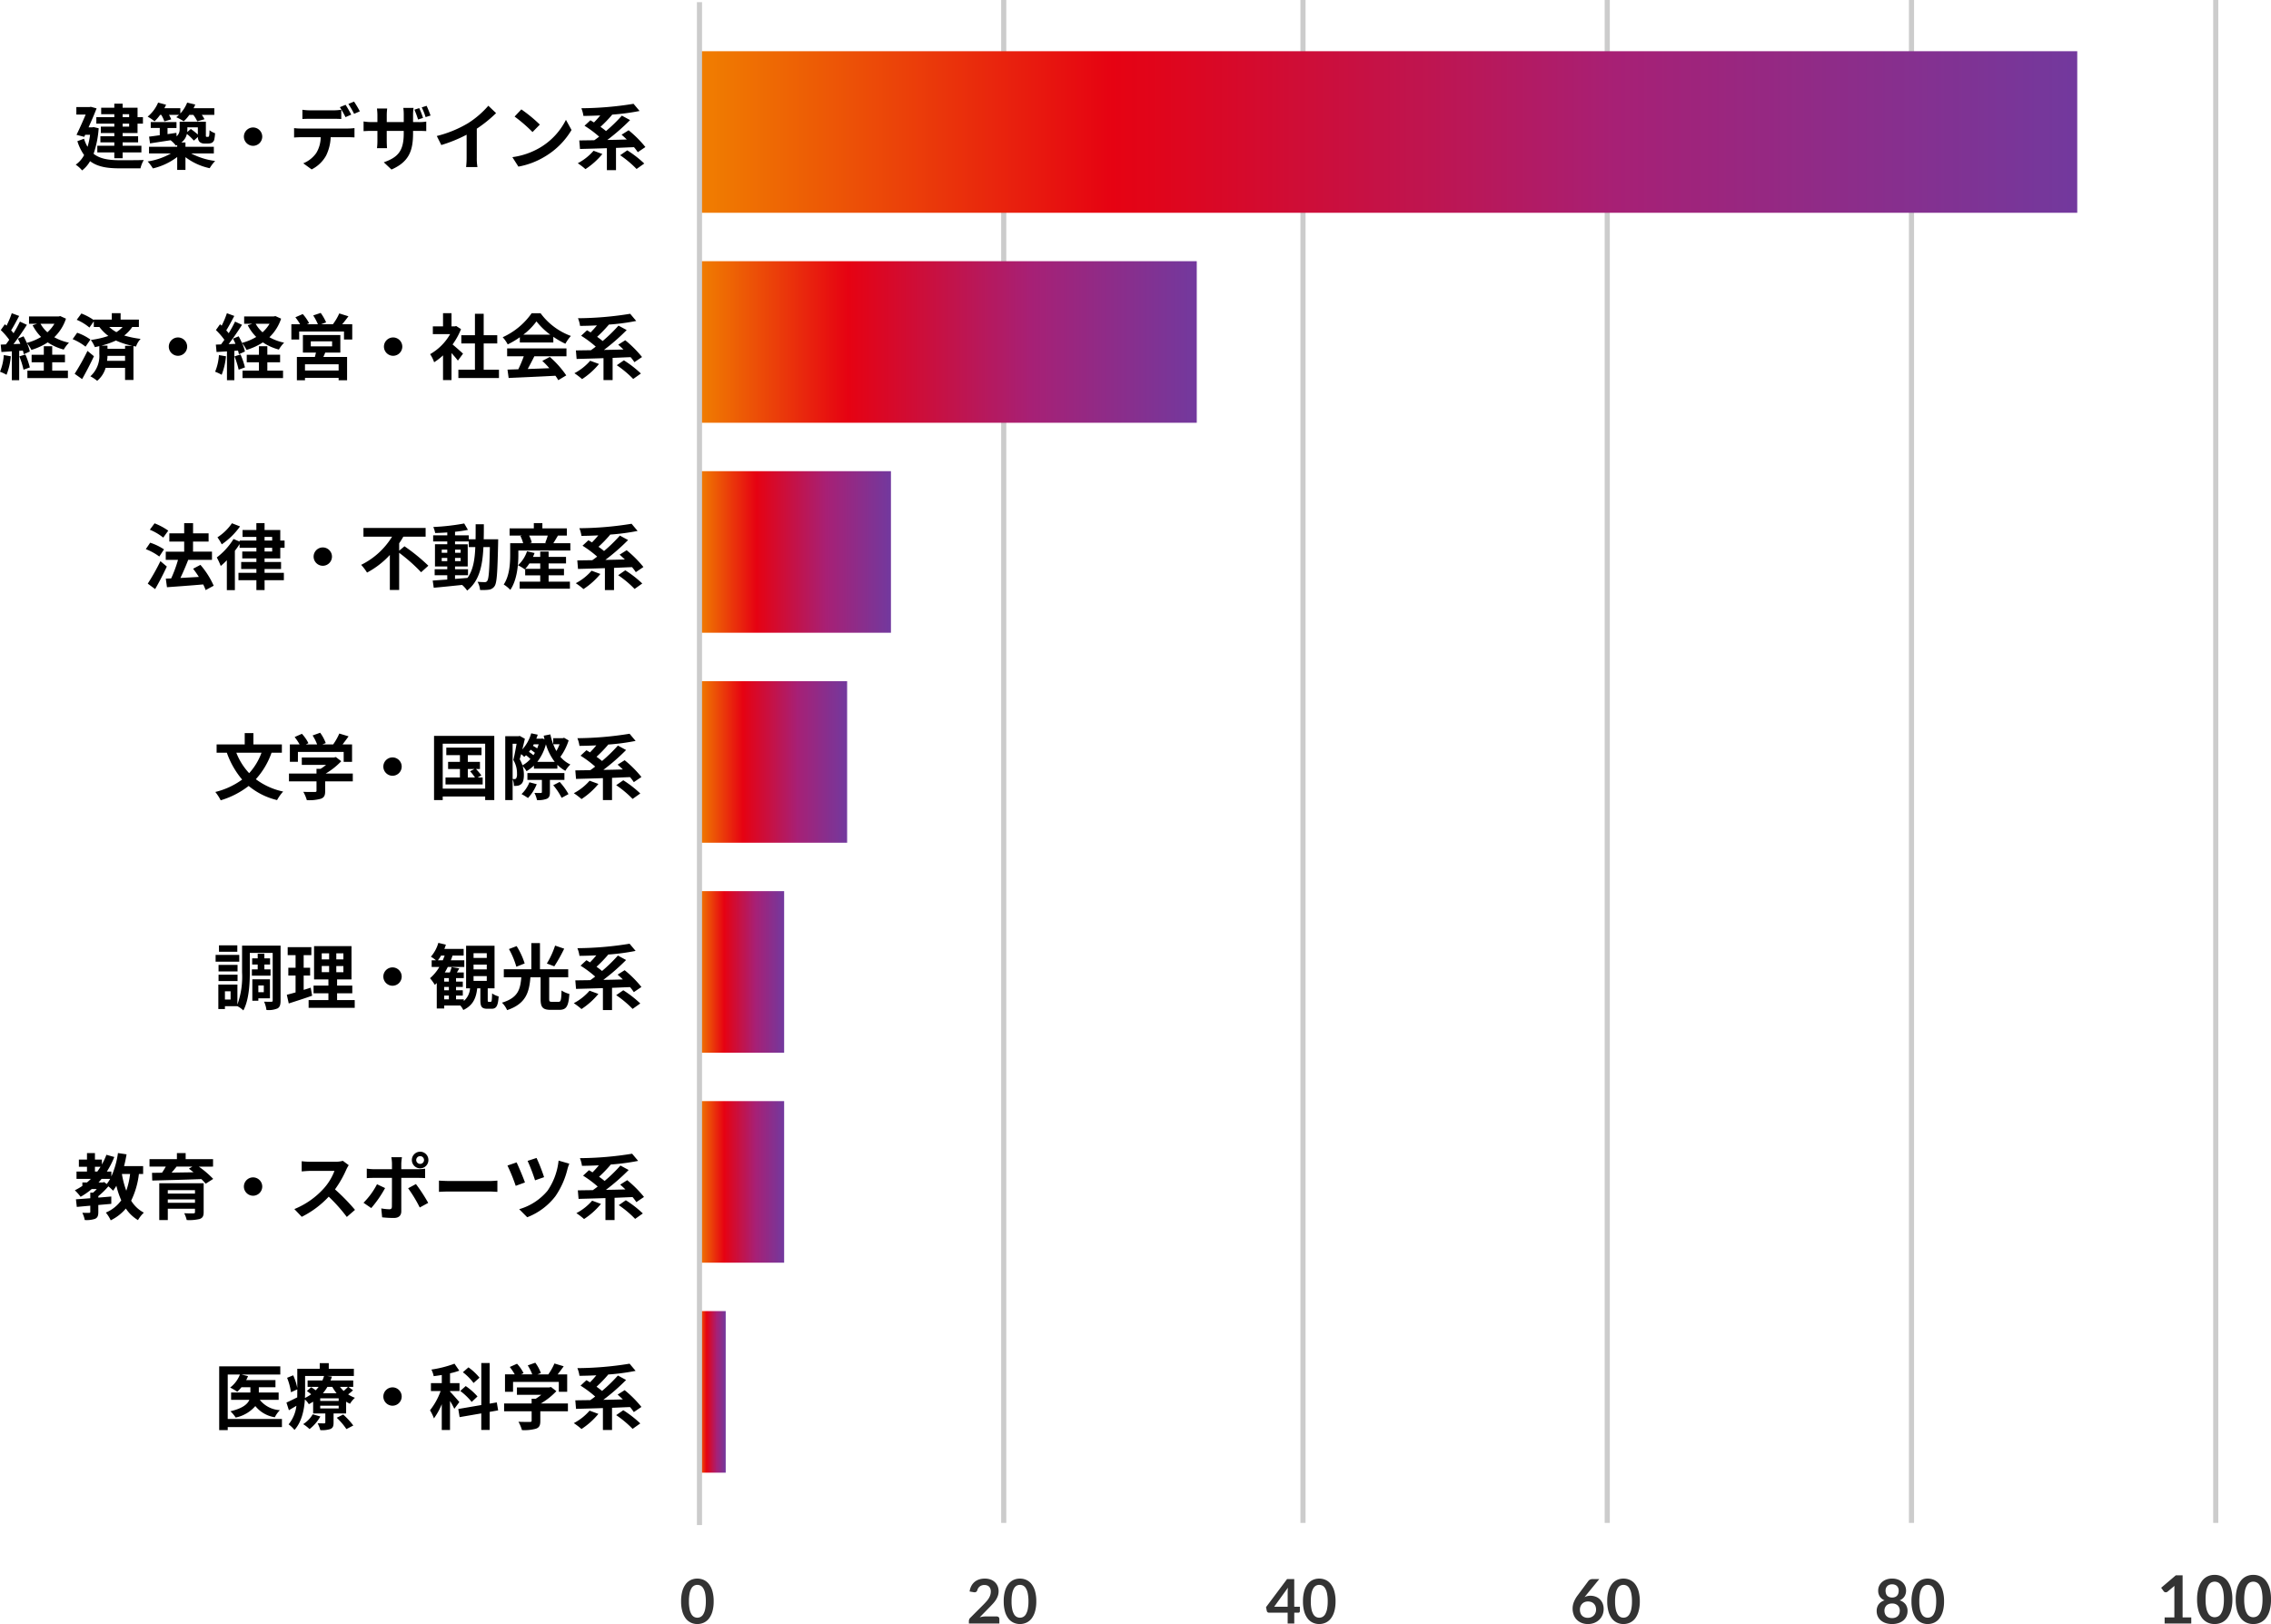 <svg xmlns="http://www.w3.org/2000/svg" xmlns:xlink="http://www.w3.org/1999/xlink" width="443.364" height="317.104" viewBox="0 0 443.364 317.104"><defs><linearGradient id="a" x1="1" x2="0" gradientUnits="objectBoundingBox"><stop offset="0" stop-color="#72399e"/><stop offset="0.335" stop-color="#a72075"/><stop offset="0.699" stop-color="#e60212"/><stop offset="1" stop-color="#f08000"/></linearGradient></defs><g transform="translate(10439.748 -1834)"><line y1="297.356" transform="translate(-10007.172 1834)" fill="none" stroke="#ccc" stroke-miterlimit="10" stroke-width="1"/><line y1="297.356" transform="translate(-10066.57 1834)" fill="none" stroke="#ccc" stroke-miterlimit="10" stroke-width="1"/><line y1="297.356" transform="translate(-10125.969 1834)" fill="none" stroke="#ccc" stroke-miterlimit="10" stroke-width="1"/><line y1="297.356" transform="translate(-10185.367 1834)" fill="none" stroke="#ccc" stroke-miterlimit="10" stroke-width="1"/><line y1="297.356" transform="translate(-10243.791 1834)" fill="none" stroke="#ccc" stroke-miterlimit="10" stroke-width="1"/><rect width="269.205" height="31.546" transform="translate(-10303.415 1844)" stroke="rgba(0,0,0,0)" stroke-miterlimit="10" stroke-width="1" fill="url(#a)"/><rect width="97.31" height="31.546" transform="translate(-10303.415 1885)" stroke="rgba(0,0,0,0)" stroke-miterlimit="10" stroke-width="1" fill="url(#a)"/><rect width="37.604" height="31.546" transform="translate(-10303.415 1926)" stroke="rgba(0,0,0,0)" stroke-miterlimit="10" stroke-width="1" fill="url(#a)"/><rect width="29.05" height="31.546" transform="translate(-10303.415 1967)" stroke="rgba(0,0,0,0)" stroke-miterlimit="10" stroke-width="1" fill="url(#a)"/><rect width="16.752" height="31.546" transform="translate(-10303.415 2008)" stroke="rgba(0,0,0,0)" stroke-miterlimit="10" stroke-width="1" fill="url(#a)"/><rect width="16.752" height="31.546" transform="translate(-10303.415 2049)" stroke="rgba(0,0,0,0)" stroke-miterlimit="10" stroke-width="1" fill="url(#a)"/><rect width="5.346" height="31.546" transform="translate(-10303.415 2090)" stroke="rgba(0,0,0,0)" stroke-miterlimit="10" stroke-width="1" fill="url(#a)"/><path d="M10.808-9.7v.574H9.534V-9.7Zm0,2.422H9.534v-.574h1.274ZM7.91-9.128H4.4v1.274H7.91v.574H5.278v1.26H7.91V-5.4H5.194v1.2H7.91v.658H4.592v1.3H7.91v1.134H9.534V-2.24H13.2v-1.3H9.534V-4.2h3.024V-5.4H9.534V-6.02h2.912V-7.854H13.5V-9.128h-1.05v-1.834H9.534v-.8H7.91v.8H5.348V-9.7H7.91ZM3.878-7.182l-.294.042h-.7c.574-1.274,1.148-2.6,1.568-3.7l-1.134-.308-.252.056H.5v1.456h1.82C1.806-8.414,1.134-6.9.532-5.67l1.512.392.182-.406h.952a14.771,14.771,0,0,1-.49,2.352A6.9,6.9,0,0,1,2-4.914L.7-4.438A9.442,9.442,0,0,0,2.016-1.722,5.373,5.373,0,0,1,.378.154a5.906,5.906,0,0,1,1.246,1.12A5.982,5.982,0,0,0,3.178-.532C4.662.588,6.566.868,8.932.868H13.02a5.875,5.875,0,0,1,.644-1.624c-1.022.042-3.864.042-4.69.042C6.93-.728,5.166-.938,3.864-1.974a19.187,19.187,0,0,0,.994-4.984Zm13.2-2.394a6.387,6.387,0,0,1,.6,1.274l1.344-.392a6.293,6.293,0,0,0-.434-.882h1.96q-.273.252-.546.462a9.155,9.155,0,0,1,1.456.8,7.649,7.649,0,0,0,1.106-1.26h.77a6.494,6.494,0,0,1,.77,1.26l1.414-.406a5.778,5.778,0,0,0-.532-.854h2.45v-1.3H23.38q.189-.357.336-.714l-1.582-.378A6.731,6.731,0,0,1,20.8-9.842v-1.036H17.682q.189-.336.336-.672l-1.554-.42A7.144,7.144,0,0,1,14.42-9.226a9.051,9.051,0,0,1,1.344.91,8.317,8.317,0,0,0,1.092-1.26ZM24.22-7.14v1.414a13.418,13.418,0,0,0-1.372-1.092l-.7.6c.014-.2.028-.378.028-.574v-.35Zm3.122,5.1v-1.3H21.8v-.84H21a2.883,2.883,0,0,0,1.078-1.666,9.449,9.449,0,0,1,1.358,1.3l.8-.714a1.33,1.33,0,0,0,.308.952,1.382,1.382,0,0,0,.966.336h.686a1.844,1.844,0,0,0,.742-.14,1,1,0,0,0,.462-.546,7.02,7.02,0,0,0,.182-1.33A3.969,3.969,0,0,1,26.5-6.566a9.559,9.559,0,0,1-.056.966c-.028.168-.07.252-.112.28a.218.218,0,0,1-.168.042h-.224a.122.122,0,0,1-.126-.07c-.042-.042-.028-.182-.028-.42V-8.232H20.664v1.4a1.812,1.812,0,0,1-.588,1.456l-.042-.686L18.3-5.81v-1.2h1.75V-8.162H15.022v1.148h1.764V-5.6c-.784.112-1.5.21-2.086.28L14.882-4c1.134-.182,2.562-.392,4.018-.616a5.483,5.483,0,0,1,1.022,1.036c.1-.042.182-.07.266-.112v.35h-5.5v1.3H18.97A13.23,13.23,0,0,1,14.42-.476,8.62,8.62,0,0,1,15.442.882a12.48,12.48,0,0,0,4.746-2.226v2.52H21.8V-1.316A11.891,11.891,0,0,0,26.53.84,8.5,8.5,0,0,1,27.594-.574a13.784,13.784,0,0,1-4.69-1.47ZM35-7.112A1.8,1.8,0,0,0,33.208-5.32,1.8,1.8,0,0,0,35-3.528,1.8,1.8,0,0,0,36.792-5.32,1.8,1.8,0,0,0,35-7.112Zm9.632-3.458v1.806c.42-.028,1.022-.042,1.5-.042h4.578c.49,0,1.036.014,1.512.042V-10.57a10.989,10.989,0,0,1-1.512.112H46.13A10.475,10.475,0,0,1,44.632-10.57ZM43.008-6.986v1.834c.392-.028.938-.056,1.344-.056H48.2a6.016,6.016,0,0,1-.868,3.094,5.717,5.717,0,0,1-2.534,2l1.638,1.19A6.635,6.635,0,0,0,49.252-1.61a8.882,8.882,0,0,0,.9-3.6h3.374c.392,0,.924.014,1.274.042v-1.82a10.588,10.588,0,0,1-1.274.084h-9.17A10.659,10.659,0,0,1,43.008-6.986Zm10.052-4.55-1.12.462a17.826,17.826,0,0,1,1.106,1.946l1.12-.49C53.9-10.136,53.41-11.018,53.06-11.536Zm1.652-.63-1.106.462a16.518,16.518,0,0,1,1.12,1.932l1.12-.49A21.9,21.9,0,0,0,54.712-12.166Zm12.726,1.274-.938.308a18.54,18.54,0,0,1,.714,1.918l.966-.308A14.2,14.2,0,0,0,67.438-10.892Zm1.442-.448-.952.308a12.539,12.539,0,0,1,.756,1.9l.966-.308C69.468-9.968,69.146-10.78,68.88-11.34ZM66.234-5.978V-6.44h1.05c.728,0,1.218.014,1.526.042V-8.26a8.3,8.3,0,0,1-1.54.1H66.234v-1.47a8.992,8.992,0,0,1,.1-1.3h-2a9.239,9.239,0,0,1,.084,1.3v1.47H61.1V-9.534a11.165,11.165,0,0,1,.084-1.274H59.192c.042.434.084.854.084,1.26v1.386h-1.19a9.257,9.257,0,0,1-1.512-.126v1.9c.308-.014.812-.056,1.512-.056h1.19v1.9a11.322,11.322,0,0,1-.084,1.47h1.96c-.014-.28-.056-.84-.056-1.47v-1.9h3.318v.532c0,3.444-1.19,4.648-3.892,5.6l1.5,1.414C65.408-.392,66.234-2.506,66.234-5.978Zm4.634.532.882,1.764A28.053,28.053,0,0,0,76.692-5.7v4.48a15.679,15.679,0,0,1-.1,1.834h2.212a9.625,9.625,0,0,1-.126-1.834V-6.874a25.679,25.679,0,0,0,3.766-3.038l-1.512-1.442a17.948,17.948,0,0,1-3.948,3.4A22.512,22.512,0,0,1,70.868-5.446ZM87.374-10.64l-1.316,1.4a29.109,29.109,0,0,1,3.5,3.024l1.428-1.456A28.275,28.275,0,0,0,87.374-10.64Zm-1.75,9.324L86.8.532a15.162,15.162,0,0,0,5.194-1.974,14.887,14.887,0,0,0,5.18-5.18L96.082-8.6a13.183,13.183,0,0,1-5.1,5.446A14.43,14.43,0,0,1,85.624-1.316Zm15.848-1.246a10.5,10.5,0,0,1-3.08,2.436,13.658,13.658,0,0,1,1.5,1.148,14.567,14.567,0,0,0,3.3-2.954Zm10.122-.728a21.909,21.909,0,0,0-3.276-3.276l-1.372.868c.322.28.672.6,1.022.938-1.288.042-2.576.07-3.808.084A40.57,40.57,0,0,0,108.6-8.554L107-9.422a30.357,30.357,0,0,1-3.094,3.01c-.308-.266-.686-.546-1.078-.826A25.967,25.967,0,0,0,105.1-9.59l-.042-.028a43.016,43.016,0,0,0,5.4-.714l-1.176-1.4a65.965,65.965,0,0,1-10.192.868,6.08,6.08,0,0,1,.406,1.5c1.05-.014,2.17-.042,3.29-.1-.378.476-.826.952-1.232,1.372-.252-.154-.476-.294-.7-.42L99.708-7.448a21.327,21.327,0,0,1,2.856,2.128c-.322.252-.644.49-.952.7-1.078.014-2.072.028-2.926.042l.14,1.666c1.456-.042,3.29-.084,5.25-.154V1.218h1.778v-4.34c1.162-.042,2.338-.1,3.514-.14a9.044,9.044,0,0,1,.742.98Zm-4.928,1.6A20.475,20.475,0,0,1,109.872.994l1.5-1.064a21.312,21.312,0,0,0-3.318-2.576Z" transform="translate(-10425.342 1866)"/><path d="M.994-3.668A10.179,10.179,0,0,1,.252-.42a8.229,8.229,0,0,1,1.274.6,12.944,12.944,0,0,0,.84-3.612Zm3.038.252a16.566,16.566,0,0,1,.812,2.6L6.076-1.26a15.435,15.435,0,0,0-.868-2.52Zm6.412,1.148h2.492v-1.47H10.444V-5.4H8.806v1.666H6.426v1.47h2.38V-.63H5.6V.826h7.91V-.63H10.444Zm.434-7.518A7.08,7.08,0,0,1,9.506-8.12,6.341,6.341,0,0,1,8.162-9.786Zm1.134-1.5-.294.07h-5.8v1.428h1.6l-.9.294A9.075,9.075,0,0,0,8.274-7.21,10.733,10.733,0,0,1,5.488-6.048a13.8,13.8,0,0,0-.644-1.288l-1.106.462c.168.308.336.658.49,1.008L2.884-5.81C3.766-6.944,4.732-8.358,5.5-9.576l-1.358-.63A25.389,25.389,0,0,1,2.9-7.938c-.14-.168-.294-.364-.476-.56.5-.784,1.064-1.862,1.568-2.814l-1.442-.532A17.748,17.748,0,0,1,1.526-9.408c-.112-.1-.224-.2-.322-.28l-.8,1.134a13.738,13.738,0,0,1,1.652,1.9c-.224.322-.448.63-.658.9L.392-5.712.532-4.27,2.562-4.4V1.232H4V-4.494l.714-.056a6.712,6.712,0,0,1,.182.714l1.176-.532A8.358,8.358,0,0,0,5.5-6.02a6.527,6.527,0,0,1,.882,1.344,12.553,12.553,0,0,0,3.192-1.47,10.256,10.256,0,0,0,3.122,1.4A6.687,6.687,0,0,1,13.72-6.09a9.991,9.991,0,0,1-2.87-1.064,8.886,8.886,0,0,0,2.282-3.626Zm5.32,6.8A44.481,44.481,0,0,1,14.826-.014l1.456,1.036c.784-1.372,1.61-2.982,2.31-4.466Zm.574-2.212a9.768,9.768,0,0,0-2.59-1.33l-.882,1.246a10.873,10.873,0,0,1,2.52,1.47Zm6.762,1.218V-4.9h-3.43v-.616H20.062A16.805,16.805,0,0,0,22.89-6.51a14.812,14.812,0,0,0,3.234,1.036ZM21.154-2.548a8.2,8.2,0,0,0,.084-.966h3.43v.966Zm3.038-6.608a5.437,5.437,0,0,1-1.218,1.008,7.2,7.2,0,0,1-1.4-1.008Zm3.178,0V-10.6H23.8v-1.246H22.078V-10.6H18.564v.1a11.318,11.318,0,0,0-2.422-1.288l-.91,1.232A9.614,9.614,0,0,1,17.71-9.044l.854-1.218v1.106h1.092a8.63,8.63,0,0,0,1.75,1.75,17.46,17.46,0,0,1-3.416.784,6.885,6.885,0,0,1,.784,1.4c.294-.056.588-.126.868-.2v1.526A5.35,5.35,0,0,1,17.892.476a7.078,7.078,0,0,1,1.33.882,5.165,5.165,0,0,0,1.652-2.534h3.794V1.19h1.638V-5.432l.5.1a4.076,4.076,0,0,1,.9-1.5A19.657,19.657,0,0,1,24.5-7.49a6.814,6.814,0,0,0,1.568-1.666ZM35-7.112A1.8,1.8,0,0,0,33.208-5.32,1.8,1.8,0,0,0,35-3.528,1.8,1.8,0,0,0,36.792-5.32,1.8,1.8,0,0,0,35-7.112Zm7.994,3.444A10.179,10.179,0,0,1,42.252-.42a8.229,8.229,0,0,1,1.274.6,12.944,12.944,0,0,0,.84-3.612Zm3.038.252a16.566,16.566,0,0,1,.812,2.6l1.232-.448a15.435,15.435,0,0,0-.868-2.52Zm6.412,1.148h2.492v-1.47H52.444V-5.4H50.806v1.666h-2.38v1.47h2.38V-.63H47.6V.826h7.91V-.63H52.444Zm.434-7.518A7.08,7.08,0,0,1,51.506-8.12a6.341,6.341,0,0,1-1.344-1.666Zm1.134-1.5-.294.07h-5.8v1.428h1.6l-.9.294A9.075,9.075,0,0,0,50.274-7.21a10.733,10.733,0,0,1-2.786,1.162,13.8,13.8,0,0,0-.644-1.288l-1.106.462c.168.308.336.658.49,1.008l-1.344.056c.882-1.134,1.848-2.548,2.618-3.766l-1.358-.63A25.389,25.389,0,0,1,44.9-7.938c-.14-.168-.294-.364-.476-.56.5-.784,1.064-1.862,1.568-2.814l-1.442-.532a17.748,17.748,0,0,1-1.022,2.436c-.112-.1-.224-.2-.322-.28l-.8,1.134a13.738,13.738,0,0,1,1.652,1.9c-.224.322-.448.63-.658.9l-1.008.042.14,1.442,2.03-.126V1.232H46V-4.494l.714-.056a6.712,6.712,0,0,1,.182.714l1.176-.532A8.358,8.358,0,0,0,47.5-6.02a6.526,6.526,0,0,1,.882,1.344,12.553,12.553,0,0,0,3.192-1.47,10.256,10.256,0,0,0,3.122,1.4A6.687,6.687,0,0,1,55.72-6.09a9.991,9.991,0,0,1-2.87-1.064,8.886,8.886,0,0,0,2.282-3.626ZM66.36-.658H59.794V-1.876H66.36Zm-5.432-5.7h4.158v.98H60.928Zm5.768,2.2v-3.43H59.388v3.43h2.548c-.056.28-.14.574-.21.854H58.212v4.55h1.582V.784H66.36v.462h1.652V-3.3H63.378c.126-.266.252-.546.364-.854Zm.364-5.53c.392-.462.812-1.022,1.218-1.554l-1.792-.56A10.47,10.47,0,0,1,65.24-9.688h-2.3l.98-.364A9.42,9.42,0,0,0,62.86-11.9l-1.456.49a11.43,11.43,0,0,1,.91,1.722H60.158l.448-.2a9.039,9.039,0,0,0-1.246-1.792l-1.442.63a11.049,11.049,0,0,1,.924,1.358H57.134v2.982H58.66V-8.274h8.75v1.568h1.61V-9.688ZM77-7.112A1.8,1.8,0,0,0,75.208-5.32,1.8,1.8,0,0,0,77-3.528,1.8,1.8,0,0,0,78.792-5.32,1.8,1.8,0,0,0,77-7.112ZM90.65-3.948c-.294-.28-1.372-1.246-2.044-1.792a13.589,13.589,0,0,0,1.652-3l-.938-.6-.294.07H88.4v-2.576H86.744v2.576H84.756v1.512H88.13A10.457,10.457,0,0,1,84.224-3.85a6.673,6.673,0,0,1,.784,1.582,11.586,11.586,0,0,0,1.736-1.344v4.83H88.4V-4.06c.476.518.952,1.078,1.246,1.47ZM94.682-.812V-5.936h2.646v-1.61H94.682v-4.186H92.974v4.186h-2.66v1.61h2.66V-.812H89.74V.812h7.924V-.812Zm7.742-6.846a12.723,12.723,0,0,0,2.562-2.59,13.625,13.625,0,0,0,2.688,2.59Zm-.686,1.526h6.538V-7.238a16.918,16.918,0,0,0,2.352,1.358,8.629,8.629,0,0,1,1.078-1.526,12.806,12.806,0,0,1-5.922-4.438h-1.736a13.9,13.9,0,0,1-5.656,4.69,6.5,6.5,0,0,1,.98,1.4,16.165,16.165,0,0,0,2.366-1.4ZM99.26-3.43h3.248A26.887,26.887,0,0,1,101.444-.9l-2.114.07L99.554.8c2.38-.112,5.838-.252,9.128-.434a7.423,7.423,0,0,1,.56.868L110.8.294a18.829,18.829,0,0,0-3.206-3.6l-1.47.77a16.688,16.688,0,0,1,1.372,1.428c-1.428.056-2.87.112-4.214.154.42-.784.882-1.652,1.288-2.478h6.272V-4.97H99.26Zm16.212.868a10.5,10.5,0,0,1-3.08,2.436,13.658,13.658,0,0,1,1.5,1.148,14.567,14.567,0,0,0,3.3-2.954Zm10.122-.728a21.909,21.909,0,0,0-3.276-3.276l-1.372.868c.322.28.672.6,1.022.938-1.288.042-2.576.07-3.808.084A40.57,40.57,0,0,0,122.6-8.554L121-9.422a30.357,30.357,0,0,1-3.094,3.01c-.308-.266-.686-.546-1.078-.826A25.967,25.967,0,0,0,119.1-9.59l-.042-.028a43.016,43.016,0,0,0,5.4-.714l-1.176-1.4a65.965,65.965,0,0,1-10.192.868,6.08,6.08,0,0,1,.406,1.5c1.05-.014,2.17-.042,3.29-.1-.378.476-.826.952-1.232,1.372-.252-.154-.476-.294-.7-.42l-1.148,1.064a21.327,21.327,0,0,1,2.856,2.128c-.322.252-.644.49-.952.7-1.078.014-2.072.028-2.926.042l.14,1.666c1.456-.042,3.29-.084,5.25-.154V1.218h1.778v-4.34c1.162-.042,2.338-.1,3.514-.14a9.044,9.044,0,0,1,.742.98Zm-4.928,1.6A20.475,20.475,0,0,1,123.872.994l1.5-1.064a21.312,21.312,0,0,0-3.318-2.576Z" transform="translate(-10440 1907)"/><path d="M4.83-10.388a12.287,12.287,0,0,0-2.674-1.428L1.232-10.57A10.678,10.678,0,0,1,3.85-9.03ZM4-6.734a11.281,11.281,0,0,0-2.7-1.3L.448-6.776A10.785,10.785,0,0,1,3.08-5.334Zm-.7,2.3A41.839,41.839,0,0,1,.826-.042L2.268,1.022c.784-1.344,1.6-2.94,2.282-4.4Zm10.4,4.8a16.289,16.289,0,0,0-2.59-4.074l-1.428.756c.378.49.77,1.036,1.12,1.6-1.232.07-2.478.14-3.6.2.5-1.05,1.064-2.338,1.512-3.514L8.666-4.69h4.7v-1.6h-3.7V-8.26h3.038v-1.6H9.674v-1.988H7.938v1.988H5.04v1.6h2.9v1.974H4.34v1.6H6.734A25.366,25.366,0,0,1,5.4-1.064l-1.05.042L4.578.658c1.89-.14,4.536-.322,7.07-.546a7.731,7.731,0,0,1,.476,1.106ZM17.262-11.83a10,10,0,0,1-2.828,2.744,10.583,10.583,0,0,1,.84,1.372,14.357,14.357,0,0,0,3.57-3.5Zm6.37,4.788h1.484v.728H23.632Zm0-2.128h1.484v.714H23.632ZM26.7-4.97V-7.042h.84V-8.456H26.7v-2.058H23.632v-1.344h-1.6v1.344h-2.7V-9.17h2.7v.714H18.76v.2l-1.19-.5a13.218,13.218,0,0,1-3.262,3.6,14.355,14.355,0,0,1,.77,1.666,14.4,14.4,0,0,0,1.19-1.12V1.232h1.568V-6.454A15.05,15.05,0,0,0,18.76-7.77v.728h3.276v.728H19.278V-4.97h2.758v.7H19.068V-2.9h2.968v.742h-3.5V-.714h3.5V1.218h1.6V-.714H27.4V-2.156H23.632V-2.9h3.22V-4.27h-3.22v-.7ZM35-7.112A1.8,1.8,0,0,0,33.208-5.32,1.8,1.8,0,0,0,35-3.528,1.8,1.8,0,0,0,36.792-5.32,1.8,1.8,0,0,0,35-7.112Zm14.91.644V-7.924a14.1,14.1,0,0,0,.812-1.288h4.354V-10.92H42.938v1.708h5.586a14.685,14.685,0,0,1-6.034,5.5A10,10,0,0,1,43.638-2.2,16.724,16.724,0,0,0,48.09-5.642V1.19h1.82V-6.062a32.7,32.7,0,0,1,4.284,3.794l1.414-1.274a36.371,36.371,0,0,0-4.662-3.794ZM60.816-1.68H63.35V-2.856H60.816V-3.4h2.478V-7.728H60.816v-.546H63.5v1.092h1.274c-.1,2.506-.434,4.508-1.526,6.02-.812.07-1.638.14-2.436.2Zm-2.6-2.758v-.63H59.3v.63Zm3.7-.63v.63H60.816v-.63Zm-1.092-.994v-.616h1.092v.616Zm-2.6-.616H59.3v.616H58.212Zm8.19-2.03c.028-.924.028-1.9.028-2.926h-1.6c0,1.036,0,2-.014,2.926H63.5v-.77H60.816v-.686c.91-.1,1.778-.224,2.52-.378l-.728-1.246a43.376,43.376,0,0,1-6.034.686,5.185,5.185,0,0,1,.364,1.176c.756-.014,1.554-.056,2.366-.112v.56H56.546v1.2H59.3v.546H56.9V-3.4H59.3v.546H56.84V-1.68H59.3v.84c-1.078.07-2.058.14-2.842.2l.2,1.4C58.17.63,60.186.42,62.2.21a5.455,5.455,0,0,1,.98,1.106c2.352-1.862,3-4.746,3.178-8.5h1.26C67.536-2.66,67.4-.952,67.1-.574a.509.509,0,0,1-.476.238c-.266,0-.8-.014-1.414-.07a3.9,3.9,0,0,1,.49,1.6,9.391,9.391,0,0,0,1.736-.056,1.562,1.562,0,0,0,1.106-.7c.448-.644.56-2.674.686-8.4,0-.2.014-.742.014-.742ZM74.536-2.94a8.231,8.231,0,0,0,.8-1.05h2.114v1.05Zm4.55,1.274h3V-2.94h-3V-3.99h3.4V-5.264h-3.4V-6.3H77.448v1.036H76.034c.112-.252.224-.5.308-.756l-1.47-.336a6.589,6.589,0,0,1-1.764,2.73,7.323,7.323,0,0,1,1.316.8l.084-.084v1.246h2.94V-.434H73.43V.938h9.814V-.434H79.086Zm-.168-7.756a11.915,11.915,0,0,1-.5,1.414l.252.07h-3.29l.42-.112a6.259,6.259,0,0,0-.518-1.372ZM80.01-7.938c.266-.42.574-.952.9-1.484h1.736v-1.414H77.868v-1.022H76.2v1.022H71.47v1.414h2.422l-.308.084a7.158,7.158,0,0,1,.532,1.4H71.582v2.254c0,1.666-.112,4.1-1.26,5.81a6.606,6.606,0,0,1,1.288,1.05C72.926-.742,73.178-3.71,73.178-5.67v-.84h10.15V-7.938Zm7.462,5.376a10.5,10.5,0,0,1-3.08,2.436,13.658,13.658,0,0,1,1.5,1.148,14.567,14.567,0,0,0,3.3-2.954ZM97.594-3.29a21.909,21.909,0,0,0-3.276-3.276L92.946-5.7c.322.28.672.6,1.022.938-1.288.042-2.576.07-3.808.084A40.57,40.57,0,0,0,94.6-8.554L93-9.422a30.357,30.357,0,0,1-3.094,3.01c-.308-.266-.686-.546-1.078-.826A25.967,25.967,0,0,0,91.1-9.59l-.042-.028a43.016,43.016,0,0,0,5.4-.714l-1.176-1.4a65.965,65.965,0,0,1-10.192.868,6.08,6.08,0,0,1,.406,1.5c1.05-.014,2.17-.042,3.29-.1-.378.476-.826.952-1.232,1.372-.252-.154-.476-.294-.7-.42L85.708-7.448A21.327,21.327,0,0,1,88.564-5.32c-.322.252-.644.49-.952.7-1.078.014-2.072.028-2.926.042l.14,1.666c1.456-.042,3.29-.084,5.25-.154V1.218h1.778v-4.34c1.162-.042,2.338-.1,3.514-.14a9.044,9.044,0,0,1,.742.98Zm-4.928,1.6A20.475,20.475,0,0,1,95.872.994L97.37-.07a21.312,21.312,0,0,0-3.318-2.576Z" transform="translate(-10411.729 1948)"/><path d="M9.422-8.022a12.149,12.149,0,0,1-2.408,3.99,12.361,12.361,0,0,1-2.506-3.99Zm3.976,0V-9.646H7.84v-2.212H6.146v2.212H.658v1.624h2A16.566,16.566,0,0,0,5.642-2.786,14.723,14.723,0,0,1,.406-.364,9.41,9.41,0,0,1,1.456,1.26a16.625,16.625,0,0,0,5.46-2.8A13.589,13.589,0,0,0,12.46,1.218,8.447,8.447,0,0,1,13.65-.448,13.462,13.462,0,0,1,8.316-2.856a15.156,15.156,0,0,0,3.066-5.166Zm3.136-.154h8.932v1.932H27.1v-3.4H25.242c.378-.49.8-1.05,1.176-1.582l-1.806-.546a11.7,11.7,0,0,1-1.2,2.128H21.294l.672-.266a8.209,8.209,0,0,0-1.092-2.016L19.4-11.4a9.769,9.769,0,0,1,.882,1.75h-2.2l.5-.238a7.63,7.63,0,0,0-1.274-1.834l-1.414.63a11.777,11.777,0,0,1,.966,1.442h-1.9v3.4h1.568Zm10.71,4.214H21.952A13.56,13.56,0,0,0,24.99-6.37l-1.05-.812-.364.084H17.29v1.442h4.746a9.47,9.47,0,0,1-1.078.77h-.8v.924H14.784v1.526H20.16v1.82c0,.2-.07.252-.364.252S18.48-.35,17.584-.392a7.432,7.432,0,0,1,.686,1.624A8.488,8.488,0,0,0,20.986.966c.686-.238.868-.672.868-1.54V-2.436h5.39ZM35-7.112A1.8,1.8,0,0,0,33.208-5.32,1.8,1.8,0,0,0,35-3.528,1.8,1.8,0,0,0,36.792-5.32,1.8,1.8,0,0,0,35-7.112ZM49.7-4.844H51l-.854.434A10.659,10.659,0,0,1,51.1-3.192H49.7Zm1.918,1.652.728-.406A10.8,10.8,0,0,0,51.3-4.844h.77v-1.4H49.7V-7.56h2.674V-9.016H45.5V-7.56h2.66v1.316H45.85v1.4h2.31v1.652H45.346v1.358H52.6V-3.192ZM44.8-1.022V-9.786h8.288v8.764Zm-1.694-10.29V1.218H44.8v-.7h8.288v.7h1.778v-12.53Zm18.62,9.058a6.444,6.444,0,0,1-1.54,2.3,12.6,12.6,0,0,1,1.26.77,8.667,8.667,0,0,0,1.708-2.7Zm6.832-.462V-4.06H61.334v1.344h2.828V-.35c0,.14-.056.168-.224.182s-.714,0-1.232-.014a5.392,5.392,0,0,1,.5,1.4A4.568,4.568,0,0,0,65.128.966c.476-.224.6-.588.6-1.288V-2.716ZM66.374-1.68A11.905,11.905,0,0,1,68.012.784L69.356.056a12.35,12.35,0,0,0-1.722-2.38ZM63.266-6.244a9.7,9.7,0,0,0,1.68-3.43,10.66,10.66,0,0,0,1.722,3.43Zm-2.9.672a6.142,6.142,0,0,0-.532-1.176c.084-.308.182-.644.28-1.008a4.945,4.945,0,0,1,.6.546c.112-.1.224-.21.35-.322a7.491,7.491,0,0,1,.854.728A5.586,5.586,0,0,1,60.368-5.572Zm-1.918-4.2h.77c-.168.98-.406,2.268-.63,3.164a4.993,4.993,0,0,1,.714,2.7,1.606,1.606,0,0,1-.168.9.434.434,0,0,1-.308.126A3.672,3.672,0,0,1,58.45-2.9ZM62.5-7.546a6.354,6.354,0,0,0-.868-.644,4.973,4.973,0,0,0,.322-.434,7.273,7.273,0,0,1,.84.616A3.216,3.216,0,0,1,62.5-7.546Zm1.036-2.128q-.126.4-.294.8a9.228,9.228,0,0,0-.826-.5l.168-.294Zm4.956-1.274-.266.084H66.374v1.176H67.62a8.291,8.291,0,0,1-.63,1.33,11.608,11.608,0,0,1-1.176-3.248l-1.3.252c.056.238.1.476.168.7l-.434-.154-.252.042H63.07a7.439,7.439,0,0,0,.28-.784l-1.274-.266a8.051,8.051,0,0,1-1.736,3.15c.182-.714.35-1.442.5-2.086l-1.008-.56-.21.056H57.008V1.218H58.45v-4.06A3.343,3.343,0,0,1,58.7-1.554a3.8,3.8,0,0,0,.714-.028A1.339,1.339,0,0,0,60.1-1.89c.378-.28.546-.9.546-1.806a5.987,5.987,0,0,0-.238-1.722,5.337,5.337,0,0,1,.756.994,7.669,7.669,0,0,0,1.442-1.092v.6h4.578V-5.67A6.781,6.781,0,0,0,68.74-4.494a5.669,5.669,0,0,1,.98-1.232,5.81,5.81,0,0,1-1.946-1.5,11.107,11.107,0,0,0,1.61-3.206Zm4.984,8.386a10.5,10.5,0,0,1-3.08,2.436,13.658,13.658,0,0,1,1.5,1.148,14.567,14.567,0,0,0,3.3-2.954ZM83.594-3.29a21.909,21.909,0,0,0-3.276-3.276L78.946-5.7c.322.28.672.6,1.022.938-1.288.042-2.576.07-3.808.084A40.57,40.57,0,0,0,80.6-8.554L79-9.422a30.357,30.357,0,0,1-3.094,3.01c-.308-.266-.686-.546-1.078-.826A25.967,25.967,0,0,0,77.1-9.59l-.042-.028a43.016,43.016,0,0,0,5.4-.714l-1.176-1.4a65.965,65.965,0,0,1-10.192.868,6.08,6.08,0,0,1,.406,1.5c1.05-.014,2.17-.042,3.29-.1-.378.476-.826.952-1.232,1.372-.252-.154-.476-.294-.7-.42L71.708-7.448A21.327,21.327,0,0,1,74.564-5.32c-.322.252-.644.49-.952.7-1.078.014-2.072.028-2.926.042l.14,1.666c1.456-.042,3.29-.084,5.25-.154V1.218h1.778v-4.34c1.162-.042,2.338-.1,3.514-.14a9.044,9.044,0,0,1,.742.98Zm-4.928,1.6A20.475,20.475,0,0,1,81.872.994L83.37-.07a21.312,21.312,0,0,0-3.318-2.576Z" transform="translate(-10398.117 1989)"/><path d="M4.7-11.424H1.12v1.26H4.7Zm.378,1.876H.462v1.316h4.62ZM4.746-7.6H1.036v1.274h3.71ZM1.036-4.438h3.71V-5.684H1.036ZM7.546-6.72V-5.5h3.64V-6.72h-1.2v-.952h1.106v-1.2H9.982v-.91H8.68v.91H7.6v1.2H8.68v.952ZM9.87-3.584v1.316H8.806V-3.584Zm1.2,2.506v-3.71H7.63V-.6H8.806v-.476ZM3.388-.84H2.282V-2.45H3.388Zm9.758-10.514H5.628v5.208A16.028,16.028,0,0,1,4.718.14V-3.752H.994V1.022H2.282V.462H4.718a5.228,5.228,0,0,1,1.162.826C6.972-.728,7.14-3.92,7.14-6.146V-9.94h4.466V-.672c0,.21-.056.266-.252.266S10.5-.392,9.926-.42A5.774,5.774,0,0,1,10.388,1.2,4.461,4.461,0,0,0,12.544.9c.476-.266.6-.742.6-1.554Zm5.88,8.2c-.448.154-.91.294-1.372.434v-2.8h1.26V-7.042h-1.26V-9.506h1.5V-11.06h-4.62v1.554h1.54v2.464H14.658v1.526h1.414v3.29c-.644.182-1.218.336-1.708.462L14.742-.07c1.344-.434,3.024-.966,4.564-1.512Zm2.156-4.228h1.442v1.2H21.182Zm0-2.478h1.442V-8.68H21.182ZM25.41-8.68H24.024V-9.856H25.41Zm0,2.506H24.024v-1.2H25.41ZM24.178-.728v-1.33h2.968v-1.5H24.178v-1.2h2.814v-6.51H19.684v6.51h2.8v1.2h-2.9v1.5h2.9v1.33H18.62V.784h9V-.728ZM35-7.112A1.8,1.8,0,0,0,33.208-5.32,1.8,1.8,0,0,0,35-3.528,1.8,1.8,0,0,0,36.792-5.32,1.8,1.8,0,0,0,35-7.112ZM50.82-5.418H53.4v.938H50.82Zm0-2.24H53.4v.938H50.82Zm0-2.226H53.4v.924H50.82ZM45.094-1.6H46v.728h-.91ZM46-4.34h-.91v-.686H46Zm0,1.694h-.91V-3.3H46ZM43.862-8.5a6.623,6.623,0,0,0,.616-.924h.7c-.112.308-.238.63-.364.924ZM53.788-.392c-.182,0-.2-.042-.2-.406V-3.024h1.33V-11.34H49.364v8.316h.77A3.579,3.579,0,0,1,48.916-.546V-.868H47.4V-1.6H48.72v-1.05H47.4V-3.3H48.72V-4.34H47.4v-.686h1.512V-6.118H47.558c.154-.238.322-.518.476-.8l-1.5-.252a8.372,8.372,0,0,1-.35,1.05h-.98c.21-.35.406-.7.588-1.078h3.22V-8.5H46.382q.189-.462.336-.924h2.17v-1.3H45.122a8.252,8.252,0,0,0,.294-.826l-1.47-.35A7.079,7.079,0,0,1,42.49-9.2a7.3,7.3,0,0,1,.994.7h-.84v1.3h1.5A8.617,8.617,0,0,1,42.322-5a9.8,9.8,0,0,1,.938,1.3c.126-.112.252-.238.378-.364V.91h1.456V.336h3.15a4.025,4.025,0,0,1,.574.868c1.932-.9,2.506-2.38,2.716-4.228h.616V-.77c0,1.3.238,1.736,1.372,1.736h.812c.91,0,1.26-.49,1.386-2.408a4.1,4.1,0,0,1-1.274-.588c-.042,1.442-.084,1.638-.28,1.638Zm12.95-10.976a16.593,16.593,0,0,1-1.61,3.5l1.456.546a30.946,30.946,0,0,0,1.932-3.444ZM60.8-7.882a14.789,14.789,0,0,0-1.568-3.388l-1.5.574a16.322,16.322,0,0,1,1.442,3.458Zm5.32,7.49c-.462,0-.532-.084-.532-.574V-5.18H69.3V-6.748H63.784v-5.11H62.1v5.11H56.728V-5.18h3.416c-.2,2.282-.574,4-3.78,4.956a4.69,4.69,0,0,1,1.008,1.456C61.04,0,61.684-2.24,61.922-5.18H63.91V-.952c0,1.6.392,2.128,1.974,2.128H67.55c1.386,0,1.806-.658,1.974-3.108A5.127,5.127,0,0,1,68-2.6c-.056,1.9-.14,2.212-.588,2.212Zm7.35-2.17a10.5,10.5,0,0,1-3.08,2.436,13.658,13.658,0,0,1,1.5,1.148,14.567,14.567,0,0,0,3.3-2.954ZM83.594-3.29a21.909,21.909,0,0,0-3.276-3.276L78.946-5.7c.322.28.672.6,1.022.938-1.288.042-2.576.07-3.808.084A40.57,40.57,0,0,0,80.6-8.554L79-9.422a30.357,30.357,0,0,1-3.094,3.01c-.308-.266-.686-.546-1.078-.826A25.967,25.967,0,0,0,77.1-9.59l-.042-.028a43.016,43.016,0,0,0,5.4-.714l-1.176-1.4a65.965,65.965,0,0,1-10.192.868,6.08,6.08,0,0,1,.406,1.5c1.05-.014,2.17-.042,3.29-.1-.378.476-.826.952-1.232,1.372-.252-.154-.476-.294-.7-.42L71.708-7.448A21.327,21.327,0,0,1,74.564-5.32c-.322.252-.644.49-.952.7-1.078.014-2.072.028-2.926.042l.14,1.666c1.456-.042,3.29-.084,5.25-.154V1.218h1.778v-4.34c1.162-.042,2.338-.1,3.514-.14a9.044,9.044,0,0,1,.742.98Zm-4.928,1.6A20.475,20.475,0,0,1,81.872.994L83.37-.07a21.312,21.312,0,0,0-3.318-2.576Z" transform="translate(-10398.117 2030)"/><path d="M10.99-7.77a14.927,14.927,0,0,1-.742,3.262A17.653,17.653,0,0,1,9.394-7.77ZM5.642-6.118H4.83c.21-.224.406-.462.6-.7H7.1A7,7,0,0,1,6.426-5.81L5.936-6.2ZM4.13-9.184H5.222c-.2.322-.406.63-.63.938H4.13ZM13.538-7.77V-9.31H9.814c.2-.742.35-1.512.49-2.3l-1.68-.252A16.891,16.891,0,0,1,7.336-7.294v-.952H6.454A16.954,16.954,0,0,0,7.91-11.088l-1.54-.434a13.734,13.734,0,0,1-.882,1.89v-.952H4.13v-1.274H2.576v1.274H.994v1.4H2.576v.938H.532v1.428H3.346c-.252.238-.5.476-.77.7h-.9v.672a12.6,12.6,0,0,1-1.47.854A10.283,10.283,0,0,1,1.33-3.318,14.345,14.345,0,0,0,3.5-4.83h.994c-.238.252-.49.49-.728.7H3.22v1.092c-1.05.084-2.016.154-2.8.21L.588-1.344c.77-.07,1.666-.154,2.632-.238v1.19c0,.154-.056.2-.238.21S2.2-.182,1.666-.2a5.612,5.612,0,0,1,.476,1.414A5.153,5.153,0,0,0,4.158.98c.5-.238.63-.616.63-1.33V-1.722c.84-.07,1.694-.14,2.534-.224V-3.374c-.84.07-1.694.154-2.534.21v-.28a14.937,14.937,0,0,0,1.96-1.918,8.351,8.351,0,0,1,.924.854,10.521,10.521,0,0,0,.644-.966,15.734,15.734,0,0,0,.952,2.842A7.11,7.11,0,0,1,6.258-.238,7,7,0,0,1,7.21,1.274a9.093,9.093,0,0,0,2.954-2.3A7.428,7.428,0,0,0,12.53,1.232,6.509,6.509,0,0,1,13.678-.224,6.41,6.41,0,0,1,11.2-2.562,16.117,16.117,0,0,0,12.712-7.77Zm4.816,5.628v-.672H23.66v.672ZM23.66-4.62v.672H18.354V-4.62Zm1.694-1.344H16.688V1.218h1.666V-.994H23.66V-.35c0,.2-.07.266-.322.266-.21.014-1.106.014-1.778-.028a6.608,6.608,0,0,1,.49,1.33,8.741,8.741,0,0,0,2.534-.21c.574-.21.77-.56.77-1.344ZM23.142-9.212l-.672.406c.294.21.6.448.91.7-1.47.028-2.926.042-4.284.07.322-.378.658-.784.966-1.176Zm4.046,0v-1.456H21.84v-1.19H20.132v1.19H14.784v1.456h3.178c-.224.392-.476.812-.742,1.19l-1.946.028.042,1.5c2.45-.056,6.1-.154,9.59-.28a9.331,9.331,0,0,1,.84.9l1.47-.938a18.613,18.613,0,0,0-2.8-2.394ZM35-7.112A1.8,1.8,0,0,0,33.208-5.32,1.8,1.8,0,0,0,35-3.528,1.8,1.8,0,0,0,36.792-5.32,1.8,1.8,0,0,0,35-7.112Zm18.676-2.38-1.148-.854a5.018,5.018,0,0,1-1.442.182H46.144a15.641,15.641,0,0,1-1.652-.1v1.988c.294-.014,1.064-.1,1.652-.1H50.89A10.847,10.847,0,0,1,48.8-4.942a15.694,15.694,0,0,1-5.74,4.018L44.506.588A18.441,18.441,0,0,0,49.77-3.346,31.926,31.926,0,0,1,53.3.616l1.6-1.386a39.357,39.357,0,0,0-3.906-4,20.583,20.583,0,0,0,2.2-3.85A6.615,6.615,0,0,1,53.676-9.492ZM66.85-10.5a.765.765,0,0,1,.77-.756.753.753,0,0,1,.756.756.753.753,0,0,1-.756.756A.765.765,0,0,1,66.85-10.5ZM66-10.5A1.625,1.625,0,0,0,67.62-8.876,1.613,1.613,0,0,0,69.23-10.5a1.613,1.613,0,0,0-1.61-1.624A1.625,1.625,0,0,0,66-10.5Zm-1.932-.546H61.992a7.253,7.253,0,0,1,.126,1.218v1.12H58.562A10.659,10.659,0,0,1,57.2-8.82v1.862c.392-.042.938-.056,1.358-.056h3.556V-7c0,.658,0,5.1-.014,5.614-.014.364-.154.5-.518.5a9.683,9.683,0,0,1-1.554-.168L60.2.686a20.215,20.215,0,0,0,2.282.126c.994,0,1.456-.5,1.456-1.316v-6.51h3.276c.378,0,.924.014,1.372.042V-8.806a11.331,11.331,0,0,1-1.386.1H63.938v-1.12A11.349,11.349,0,0,1,64.064-11.046Zm-3.29,6.02-1.582-.742A14.589,14.589,0,0,1,56.56-2.156L58.072-1.12A21.973,21.973,0,0,0,60.774-5.026Zm6.02-.784-1.526.826a26.581,26.581,0,0,1,2.268,3.752l1.652-.9A32.543,32.543,0,0,0,66.794-5.81Zm4.494-.672v2.2c.518-.042,1.456-.07,2.254-.07H81.06c.588,0,1.3.056,1.638.07v-2.2c-.364.028-.98.084-1.638.084H73.542C72.814-6.4,71.792-6.44,71.288-6.482Zm19.054-4.424-1.75.574a35.82,35.82,0,0,1,1.456,3.794l1.764-.616A33.839,33.839,0,0,0,90.342-10.906Zm6.4,1.12-2.1-.6a12.7,12.7,0,0,1-2.156,5.88A11.231,11.231,0,0,1,86.954-.9L88.522.672a12.678,12.678,0,0,0,5.5-4.1,15.93,15.93,0,0,0,2.352-5.278A8.155,8.155,0,0,1,96.74-9.786Zm-10.29-.252-1.792.616a34.919,34.919,0,0,1,1.61,3.962l1.806-.658C87.752-7.07,86.87-9.156,86.45-10.038Zm14.742,7.476a10.5,10.5,0,0,1-3.08,2.436,13.658,13.658,0,0,1,1.5,1.148,14.567,14.567,0,0,0,3.3-2.954Zm10.122-.728a21.909,21.909,0,0,0-3.276-3.276l-1.372.868c.322.28.672.6,1.022.938-1.288.042-2.576.07-3.808.084a40.57,40.57,0,0,0,4.438-3.878l-1.6-.868a30.357,30.357,0,0,1-3.094,3.01c-.308-.266-.686-.546-1.078-.826a25.967,25.967,0,0,0,2.268-2.352l-.042-.028a43.016,43.016,0,0,0,5.4-.714L109-11.732a65.965,65.965,0,0,1-10.192.868,6.08,6.08,0,0,1,.406,1.5c1.05-.014,2.17-.042,3.29-.1-.378.476-.826.952-1.232,1.372-.252-.154-.476-.294-.7-.42L99.428-7.448a21.327,21.327,0,0,1,2.856,2.128c-.322.252-.644.49-.952.7-1.078.014-2.072.028-2.926.042l.14,1.666c1.456-.042,3.29-.084,5.25-.154V1.218h1.778v-4.34c1.162-.042,2.338-.1,3.514-.14a9.044,9.044,0,0,1,.742.98Zm-4.928,1.6A20.475,20.475,0,0,1,109.592.994l1.5-1.064a21.312,21.312,0,0,0-3.318-2.576Z" transform="translate(-10425.342 2071)"/><path d="M13.412-.938H2.828v-8.68h2.38A5.846,5.846,0,0,1,3.3-7.07a11.238,11.238,0,0,1,1.386.812,7.2,7.2,0,0,0,.826-.882H7.252V-6.1H3.486v1.428h3.57c-.364.84-1.316,1.666-3.7,2.226A6.919,6.919,0,0,1,4.382-1.218a6.93,6.93,0,0,0,3.836-2.24,6.049,6.049,0,0,0,3.808,2.184A5.044,5.044,0,0,1,13.02-2.66,5.361,5.361,0,0,1,9.086-4.676h3.682V-6.1H8.9V-7.14h3.248V-8.526H6.426A5.509,5.509,0,0,0,6.79-9.3L5.516-9.618H13.09v-1.6H1.162V1.232H2.828V.644H13.412Zm6.006-.91A5.661,5.661,0,0,1,17.556.07a7.778,7.778,0,0,1,1.246.966,8.428,8.428,0,0,0,2.114-2.464Zm4.69.672A12.863,12.863,0,0,1,26,1.036l1.344-.7a14.4,14.4,0,0,0-1.974-2.142Zm.378-3.29h-3.6v-.5h3.6Zm0,1.47h-3.6v-.532h3.6ZM17.934-9.338h3.7a7.455,7.455,0,0,1-.322.882H18.424V-7.21H20.58a8.154,8.154,0,0,1-.574.672c-.294-.21-.616-.434-.882-.6l-.84.742c.266.182.56.406.84.63a8.489,8.489,0,0,1-1.218.728c.014-.42.028-.826.028-1.2ZM23.24-7.21a8.1,8.1,0,0,0,.84,1.246H21.406a8.385,8.385,0,0,0,.882-1.246Zm3.066,0c-.21.224-.532.532-.84.8a6.467,6.467,0,0,1-.728-.8Zm.07,0h.952V-8.456H22.89c.112-.252.2-.5.28-.756l-.98-.126h5.264v-1.4h-4.9v-1.106H20.79v1.106H16.408v3.752a11.036,11.036,0,0,0-.8-2.478l-1.19.49a11.95,11.95,0,0,1,.756,2.814l1.232-.56v.476c0,.35,0,.714-.014,1.092-.8.392-1.554.77-2.1,1.008l.476,1.5c.476-.28.966-.574,1.47-.868A6.985,6.985,0,0,1,14.714.112,6.49,6.49,0,0,1,15.862,1.2c1.414-1.554,1.89-3.906,2.03-5.95a3.86,3.86,0,0,1,.77.924c.294-.154.574-.322.84-.49v2.3h2.38V-.28c0,.14-.056.2-.21.2-.182,0-.77,0-1.288-.014a6.905,6.905,0,0,1,.518,1.33,5.268,5.268,0,0,0,1.96-.21c.5-.224.63-.56.63-1.246V-2.016h2.45v-2.3a5.634,5.634,0,0,0,.756.406,5.082,5.082,0,0,1,.966-1.162,6.247,6.247,0,0,1-1.33-.672,8.456,8.456,0,0,0,.952-.8Zm8.624.1A1.8,1.8,0,0,0,33.208-5.32,1.8,1.8,0,0,0,35-3.528,1.8,1.8,0,0,0,36.792-5.32,1.8,1.8,0,0,0,35-7.112ZM51.982-9a11.178,11.178,0,0,0-2.156-2.016l-1.092.952a10.5,10.5,0,0,1,2.086,2.1ZM51.59-5.334a12.336,12.336,0,0,0-2.3-2.03l-1.064.952A12.611,12.611,0,0,1,50.456-4.27ZM48.048-4.242c-.266-.322-1.414-1.638-1.82-2.03v-.112h1.848V-7.938H46.228V-9.856a12.483,12.483,0,0,0,1.806-.518L47.1-11.732a22.235,22.235,0,0,1-4.508,1.148A5.037,5.037,0,0,1,43.036-9.3c.518-.056,1.036-.14,1.582-.224v1.582H42.5v1.554h1.89a13.131,13.131,0,0,1-2.072,3.752,9.183,9.183,0,0,1,.77,1.582,13.03,13.03,0,0,0,1.526-2.772v5.04h1.61V-4.466a15.168,15.168,0,0,1,.84,1.54Zm7.574,1.624-.266-1.554-1.386.238v-7.924H52.332v8.2l-4.494.77L48.1-1.3l4.228-.728V1.2H53.97V-2.324Zm2.912-5.558h8.932v1.932H69.1v-3.4H67.242c.378-.49.8-1.05,1.176-1.582l-1.806-.546a11.7,11.7,0,0,1-1.2,2.128H63.294l.672-.266a8.209,8.209,0,0,0-1.092-2.016L61.4-11.4a9.769,9.769,0,0,1,.882,1.75h-2.2l.5-.238a7.63,7.63,0,0,0-1.274-1.834l-1.414.63a11.777,11.777,0,0,1,.966,1.442h-1.9v3.4h1.568Zm10.71,4.214H63.952A13.56,13.56,0,0,0,66.99-6.37l-1.05-.812-.364.084H59.29v1.442h4.746a9.471,9.471,0,0,1-1.078.77h-.8v.924H56.784v1.526H62.16v1.82c0,.2-.07.252-.364.252S60.48-.35,59.584-.392a7.432,7.432,0,0,1,.686,1.624A8.488,8.488,0,0,0,62.986.966c.686-.238.868-.672.868-1.54V-2.436h5.39Zm4.228,1.4a10.5,10.5,0,0,1-3.08,2.436,13.658,13.658,0,0,1,1.5,1.148,14.567,14.567,0,0,0,3.3-2.954ZM83.594-3.29a21.909,21.909,0,0,0-3.276-3.276L78.946-5.7c.322.28.672.6,1.022.938-1.288.042-2.576.07-3.808.084A40.57,40.57,0,0,0,80.6-8.554L79-9.422a30.357,30.357,0,0,1-3.094,3.01c-.308-.266-.686-.546-1.078-.826A25.967,25.967,0,0,0,77.1-9.59l-.042-.028a43.016,43.016,0,0,0,5.4-.714l-1.176-1.4a65.965,65.965,0,0,1-10.192.868,6.08,6.08,0,0,1,.406,1.5c1.05-.014,2.17-.042,3.29-.1-.378.476-.826.952-1.232,1.372-.252-.154-.476-.294-.7-.42L71.708-7.448A21.327,21.327,0,0,1,74.564-5.32c-.322.252-.644.49-.952.7-1.078.014-2.072.028-2.926.042l.14,1.666c1.456-.042,3.29-.084,5.25-.154V1.218h1.778v-4.34c1.162-.042,2.338-.1,3.514-.14a9.044,9.044,0,0,1,.742.98Zm-4.928,1.6A20.475,20.475,0,0,1,81.872.994L83.37-.07a21.312,21.312,0,0,0-3.318-2.576Z" transform="translate(-10398.117 2112)"/><path d="M3.18-4.338a7.109,7.109,0,0,1-.243,1.971A4.038,4.038,0,0,1,2.265-.984a2.717,2.717,0,0,1-1.014.813A3.005,3.005,0,0,1-.012.1,2.965,2.965,0,0,1-1.269-.171,2.706,2.706,0,0,1-2.274-.984,4.032,4.032,0,0,1-2.94-2.367a7.193,7.193,0,0,1-.24-1.971,7.185,7.185,0,0,1,.24-1.974,4.034,4.034,0,0,1,.666-1.38,2.706,2.706,0,0,1,1.005-.813A2.965,2.965,0,0,1-.012-8.772a3.005,3.005,0,0,1,1.263.267,2.717,2.717,0,0,1,1.014.813,4.04,4.04,0,0,1,.672,1.38A7.1,7.1,0,0,1,3.18-4.338Zm-1.53,0A7.335,7.335,0,0,0,1.512-5.9a3.138,3.138,0,0,0-.369-.984A1.346,1.346,0,0,0,.612-7.4a1.4,1.4,0,0,0-.624-.147A1.37,1.37,0,0,0-.627-7.4a1.334,1.334,0,0,0-.525.513,3.145,3.145,0,0,0-.363.984,7.493,7.493,0,0,0-.135,1.56,7.493,7.493,0,0,0,.135,1.56,3.145,3.145,0,0,0,.363.984,1.334,1.334,0,0,0,.525.513,1.37,1.37,0,0,0,.615.147,1.4,1.4,0,0,0,.624-.147,1.346,1.346,0,0,0,.531-.513,3.138,3.138,0,0,0,.369-.984A7.335,7.335,0,0,0,1.65-4.338Z" transform="translate(-10303.598 2151)" fill="#333"/><path d="M-1.074-1.38a.528.528,0,0,1,.381.135.471.471,0,0,1,.141.357V0H-6.5V-.492a.883.883,0,0,1,.063-.315.807.807,0,0,1,.2-.3l2.634-2.64q.33-.336.591-.642a4.144,4.144,0,0,0,.435-.606A2.851,2.851,0,0,0-2.313-5.6a2.247,2.247,0,0,0,.093-.651A1.541,1.541,0,0,0-2.31-6.8a1.1,1.1,0,0,0-.255-.4,1.055,1.055,0,0,0-.4-.243,1.562,1.562,0,0,0-.519-.081,1.538,1.538,0,0,0-.489.075,1.332,1.332,0,0,0-.4.21,1.331,1.331,0,0,0-.294.315,1.369,1.369,0,0,0-.18.4.656.656,0,0,1-.264.366.74.74,0,0,1-.468.042l-.78-.138a3.218,3.218,0,0,1,.348-1.1,2.626,2.626,0,0,1,.645-.786,2.672,2.672,0,0,1,.888-.474A3.541,3.541,0,0,1-3.4-8.772,3.259,3.259,0,0,1-2.3-8.6a2.469,2.469,0,0,1,.852.5,2.268,2.268,0,0,1,.552.78A2.52,2.52,0,0,1-.7-6.3a2.7,2.7,0,0,1-.141.888,3.692,3.692,0,0,1-.378.78,5.252,5.252,0,0,1-.555.72q-.318.348-.666.708l-1.956,2a4.442,4.442,0,0,1,.561-.129A3.339,3.339,0,0,1-3.3-1.38ZM6.66-4.338a7.109,7.109,0,0,1-.243,1.971A4.038,4.038,0,0,1,5.745-.984a2.717,2.717,0,0,1-1.014.813A3.005,3.005,0,0,1,3.468.1,2.965,2.965,0,0,1,2.211-.171,2.706,2.706,0,0,1,1.206-.984,4.032,4.032,0,0,1,.54-2.367,7.193,7.193,0,0,1,.3-4.338,7.185,7.185,0,0,1,.54-6.312a4.034,4.034,0,0,1,.666-1.38,2.706,2.706,0,0,1,1.005-.813,2.965,2.965,0,0,1,1.257-.267,3.005,3.005,0,0,1,1.263.267,2.717,2.717,0,0,1,1.014.813,4.04,4.04,0,0,1,.672,1.38A7.1,7.1,0,0,1,6.66-4.338Zm-1.53,0A7.335,7.335,0,0,0,4.992-5.9a3.138,3.138,0,0,0-.369-.984A1.346,1.346,0,0,0,4.092-7.4a1.4,1.4,0,0,0-.624-.147,1.37,1.37,0,0,0-.615.147,1.334,1.334,0,0,0-.525.513,3.145,3.145,0,0,0-.363.984,7.493,7.493,0,0,0-.135,1.56,7.493,7.493,0,0,0,.135,1.56,3.145,3.145,0,0,0,.363.984,1.334,1.334,0,0,0,.525.513,1.37,1.37,0,0,0,.615.147,1.4,1.4,0,0,0,.624-.147,1.346,1.346,0,0,0,.531-.513,3.138,3.138,0,0,0,.369-.984A7.335,7.335,0,0,0,5.13-4.338Z" transform="translate(-10244.094 2151)" fill="#333"/><path d="M-2.688-3.27V-6.108A8.1,8.1,0,0,1-2.634-7L-5.328-3.27Zm2.382,0v.858A.3.3,0,0,1-.384-2.2a.283.283,0,0,1-.222.087H-1.4V0h-1.29V-2.118h-3.66a.405.405,0,0,1-.264-.093.4.4,0,0,1-.144-.231l-.156-.75,4.11-5.49h1.4V-3.27ZM6.66-4.338a7.109,7.109,0,0,1-.243,1.971A4.038,4.038,0,0,1,5.745-.984a2.717,2.717,0,0,1-1.014.813A3.005,3.005,0,0,1,3.468.1,2.965,2.965,0,0,1,2.211-.171,2.706,2.706,0,0,1,1.206-.984,4.032,4.032,0,0,1,.54-2.367,7.193,7.193,0,0,1,.3-4.338,7.185,7.185,0,0,1,.54-6.312a4.034,4.034,0,0,1,.666-1.38,2.706,2.706,0,0,1,1.005-.813,2.965,2.965,0,0,1,1.257-.267,3.005,3.005,0,0,1,1.263.267,2.717,2.717,0,0,1,1.014.813,4.04,4.04,0,0,1,.672,1.38A7.1,7.1,0,0,1,6.66-4.338Zm-1.53,0A7.335,7.335,0,0,0,4.992-5.9a3.138,3.138,0,0,0-.369-.984A1.346,1.346,0,0,0,4.092-7.4a1.4,1.4,0,0,0-.624-.147,1.37,1.37,0,0,0-.615.147,1.334,1.334,0,0,0-.525.513,3.145,3.145,0,0,0-.363.984,7.493,7.493,0,0,0-.135,1.56,7.493,7.493,0,0,0,.135,1.56,3.145,3.145,0,0,0,.363.984,1.334,1.334,0,0,0,.525.513,1.37,1.37,0,0,0,.615.147,1.4,1.4,0,0,0,.624-.147,1.346,1.346,0,0,0,.531-.513,3.138,3.138,0,0,0,.369-.984A7.335,7.335,0,0,0,5.13-4.338Z" transform="translate(-10185.67 2151)" fill="#333"/><path d="M-3.828-5.526l-.3.372a2.5,2.5,0,0,1,.543-.2,2.713,2.713,0,0,1,.627-.069A2.889,2.889,0,0,1-2-5.256a2.316,2.316,0,0,1,.819.489,2.437,2.437,0,0,1,.57.813A2.771,2.771,0,0,1-.4-2.82,2.918,2.918,0,0,1-.618-1.683a2.807,2.807,0,0,1-.624.927,2.908,2.908,0,0,1-.969.624A3.324,3.324,0,0,1-3.462.1,3.321,3.321,0,0,1-4.71-.126a2.715,2.715,0,0,1-.942-.621,2.681,2.681,0,0,1-.6-.96,3.574,3.574,0,0,1-.207-1.245,3.478,3.478,0,0,1,.249-1.257A5.671,5.671,0,0,1-5.436-5.55l2.07-2.778a.858.858,0,0,1,.315-.246,1.066,1.066,0,0,1,.477-.1h1.32Zm.336,4.41a1.722,1.722,0,0,0,.651-.12,1.491,1.491,0,0,0,.51-.336A1.562,1.562,0,0,0-2-2.079a1.644,1.644,0,0,0,.12-.633,1.855,1.855,0,0,0-.114-.669,1.4,1.4,0,0,0-.324-.5,1.391,1.391,0,0,0-.5-.315,1.867,1.867,0,0,0-.648-.108,1.654,1.654,0,0,0-.642.12,1.437,1.437,0,0,0-.492.333,1.523,1.523,0,0,0-.318.5,1.7,1.7,0,0,0-.114.627,2.068,2.068,0,0,0,.1.657,1.371,1.371,0,0,0,.294.507,1.333,1.333,0,0,0,.483.327A1.76,1.76,0,0,0-3.492-1.116ZM6.66-4.338a7.109,7.109,0,0,1-.243,1.971A4.038,4.038,0,0,1,5.745-.984a2.717,2.717,0,0,1-1.014.813A3.005,3.005,0,0,1,3.468.1,2.965,2.965,0,0,1,2.211-.171,2.706,2.706,0,0,1,1.206-.984,4.032,4.032,0,0,1,.54-2.367,7.193,7.193,0,0,1,.3-4.338,7.185,7.185,0,0,1,.54-6.312a4.034,4.034,0,0,1,.666-1.38,2.706,2.706,0,0,1,1.005-.813,2.965,2.965,0,0,1,1.257-.267,3.005,3.005,0,0,1,1.263.267,2.717,2.717,0,0,1,1.014.813,4.04,4.04,0,0,1,.672,1.38A7.1,7.1,0,0,1,6.66-4.338Zm-1.53,0A7.335,7.335,0,0,0,4.992-5.9a3.138,3.138,0,0,0-.369-.984A1.346,1.346,0,0,0,4.092-7.4a1.4,1.4,0,0,0-.624-.147,1.37,1.37,0,0,0-.615.147,1.334,1.334,0,0,0-.525.513,3.145,3.145,0,0,0-.363.984,7.493,7.493,0,0,0-.135,1.56,7.493,7.493,0,0,0,.135,1.56,3.145,3.145,0,0,0,.363.984,1.334,1.334,0,0,0,.525.513,1.37,1.37,0,0,0,.615.147,1.4,1.4,0,0,0,.624-.147,1.346,1.346,0,0,0,.531-.513,3.138,3.138,0,0,0,.369-.984A7.335,7.335,0,0,0,5.13-4.338Z" transform="translate(-10126.271 2151)" fill="#333"/><path d="M-3.48-1.062a1.8,1.8,0,0,0,.642-.105,1.324,1.324,0,0,0,.465-.291A1.2,1.2,0,0,0-2.088-1.9a1.588,1.588,0,0,0,.1-.558,1.4,1.4,0,0,0-.4-1.08A1.547,1.547,0,0,0-3.48-3.906a1.547,1.547,0,0,0-1.092.366,1.4,1.4,0,0,0-.4,1.08,1.588,1.588,0,0,0,.1.558,1.2,1.2,0,0,0,.285.444,1.324,1.324,0,0,0,.465.291A1.8,1.8,0,0,0-3.48-1.062Zm0-6.594a1.451,1.451,0,0,0-.57.1,1.15,1.15,0,0,0-.4.273,1.077,1.077,0,0,0-.234.393,1.452,1.452,0,0,0-.075.468,1.988,1.988,0,0,0,.063.5,1.151,1.151,0,0,0,.213.432,1.068,1.068,0,0,0,.4.3,1.437,1.437,0,0,0,.606.114,1.437,1.437,0,0,0,.606-.114,1.068,1.068,0,0,0,.4-.3,1.151,1.151,0,0,0,.213-.432,1.988,1.988,0,0,0,.063-.5,1.4,1.4,0,0,0-.078-.468,1.135,1.135,0,0,0-.234-.393,1.119,1.119,0,0,0-.4-.273A1.451,1.451,0,0,0-3.48-7.656Zm1.464,3.132a2.223,2.223,0,0,1,1.17.789,2.182,2.182,0,0,1,.378,1.3A2.433,2.433,0,0,1-.687-1.392a2.289,2.289,0,0,1-.615.8,2.831,2.831,0,0,1-.951.51A3.961,3.961,0,0,1-3.48.1a3.961,3.961,0,0,1-1.227-.18,2.831,2.831,0,0,1-.951-.51,2.289,2.289,0,0,1-.615-.8,2.433,2.433,0,0,1-.219-1.044,2.182,2.182,0,0,1,.378-1.3,2.223,2.223,0,0,1,1.17-.789,2.011,2.011,0,0,1-.945-.75A2.1,2.1,0,0,1-6.2-6.444,2.124,2.124,0,0,1-6-7.362,2.253,2.253,0,0,1-5.442-8.1,2.613,2.613,0,0,1-4.581-8.6a3.285,3.285,0,0,1,1.1-.177,3.285,3.285,0,0,1,1.1.177,2.613,2.613,0,0,1,.861.492,2.253,2.253,0,0,1,.561.741,2.124,2.124,0,0,1,.2.918,2.1,2.1,0,0,1-.315,1.17A2.011,2.011,0,0,1-2.016-4.524Zm8.676.186a7.109,7.109,0,0,1-.243,1.971A4.038,4.038,0,0,1,5.745-.984a2.717,2.717,0,0,1-1.014.813A3.005,3.005,0,0,1,3.468.1,2.965,2.965,0,0,1,2.211-.171,2.706,2.706,0,0,1,1.206-.984,4.032,4.032,0,0,1,.54-2.367,7.193,7.193,0,0,1,.3-4.338,7.185,7.185,0,0,1,.54-6.312a4.034,4.034,0,0,1,.666-1.38,2.706,2.706,0,0,1,1.005-.813,2.965,2.965,0,0,1,1.257-.267,3.005,3.005,0,0,1,1.263.267,2.717,2.717,0,0,1,1.014.813,4.04,4.04,0,0,1,.672,1.38A7.1,7.1,0,0,1,6.66-4.338Zm-1.53,0A7.335,7.335,0,0,0,4.992-5.9a3.138,3.138,0,0,0-.369-.984A1.346,1.346,0,0,0,4.092-7.4a1.4,1.4,0,0,0-.624-.147,1.37,1.37,0,0,0-.615.147,1.334,1.334,0,0,0-.525.513,3.145,3.145,0,0,0-.363.984,7.493,7.493,0,0,0-.135,1.56,7.493,7.493,0,0,0,.135,1.56,3.145,3.145,0,0,0,.363.984,1.334,1.334,0,0,0,.525.513,1.37,1.37,0,0,0,.615.147,1.4,1.4,0,0,0,.624-.147,1.346,1.346,0,0,0,.531-.513,3.138,3.138,0,0,0,.369-.984A7.335,7.335,0,0,0,5.13-4.338Z" transform="translate(-10066.873 2151)" fill="#333"/><path d="M-4.582-1.2V0h-5.2V-1.2h1.9v-5.48q0-.325.019-.67L-9.21-6.22a.559.559,0,0,1-.231.114.552.552,0,0,1-.214,0,.52.52,0,0,1-.179-.068.378.378,0,0,1-.117-.107l-.507-.7,2.866-2.437h1.319V-1.2ZM3.445-4.7a7.7,7.7,0,0,1-.263,2.135,4.374,4.374,0,0,1-.728,1.5,2.944,2.944,0,0,1-1.1.881A3.256,3.256,0,0,1-.013.1,3.212,3.212,0,0,1-1.375-.185a2.932,2.932,0,0,1-1.089-.881,4.368,4.368,0,0,1-.721-1.5A7.792,7.792,0,0,1-3.445-4.7a7.784,7.784,0,0,1,.26-2.139,4.37,4.37,0,0,1,.721-1.495,2.932,2.932,0,0,1,1.089-.881A3.212,3.212,0,0,1-.013-9.5a3.256,3.256,0,0,1,1.368.289,2.944,2.944,0,0,1,1.1.881,4.376,4.376,0,0,1,.728,1.495A7.693,7.693,0,0,1,3.445-4.7Zm-1.658,0a7.947,7.947,0,0,0-.149-1.69,3.4,3.4,0,0,0-.4-1.066,1.458,1.458,0,0,0-.575-.556,1.518,1.518,0,0,0-.676-.159,1.485,1.485,0,0,0-.666.159,1.446,1.446,0,0,0-.569.556A3.407,3.407,0,0,0-1.641-6.39,8.118,8.118,0,0,0-1.787-4.7a8.118,8.118,0,0,0,.146,1.69,3.407,3.407,0,0,0,.393,1.066,1.446,1.446,0,0,0,.569.556,1.485,1.485,0,0,0,.666.159,1.518,1.518,0,0,0,.676-.159,1.458,1.458,0,0,0,.575-.556,3.4,3.4,0,0,0,.4-1.066A7.947,7.947,0,0,0,1.788-4.7Zm9.2,0a7.7,7.7,0,0,1-.263,2.135,4.374,4.374,0,0,1-.728,1.5,2.944,2.944,0,0,1-1.1.881A3.256,3.256,0,0,1,7.527.1,3.212,3.212,0,0,1,6.165-.185a2.932,2.932,0,0,1-1.089-.881,4.368,4.368,0,0,1-.721-1.5A7.792,7.792,0,0,1,4.1-4.7a7.784,7.784,0,0,1,.26-2.139,4.37,4.37,0,0,1,.721-1.495,2.932,2.932,0,0,1,1.089-.881A3.212,3.212,0,0,1,7.527-9.5,3.256,3.256,0,0,1,8.9-9.214a2.944,2.944,0,0,1,1.1.881,4.376,4.376,0,0,1,.728,1.495A7.693,7.693,0,0,1,10.985-4.7Zm-1.658,0a7.947,7.947,0,0,0-.149-1.69,3.4,3.4,0,0,0-.4-1.066A1.458,1.458,0,0,0,8.2-8.011a1.518,1.518,0,0,0-.676-.159,1.485,1.485,0,0,0-.666.159,1.446,1.446,0,0,0-.569.556A3.407,3.407,0,0,0,5.9-6.39,8.118,8.118,0,0,0,5.753-4.7,8.118,8.118,0,0,0,5.9-3.01a3.407,3.407,0,0,0,.393,1.066,1.446,1.446,0,0,0,.569.556,1.485,1.485,0,0,0,.666.159A1.518,1.518,0,0,0,8.2-1.388a1.458,1.458,0,0,0,.575-.556,3.4,3.4,0,0,0,.4-1.066A7.947,7.947,0,0,0,9.328-4.7Z" transform="translate(-10007.369 2151)" fill="#333"/><line y1="297.356" transform="translate(-10303.189 1834.42)" fill="none" stroke="#ccc" stroke-miterlimit="10" stroke-width="1"/></g></svg>